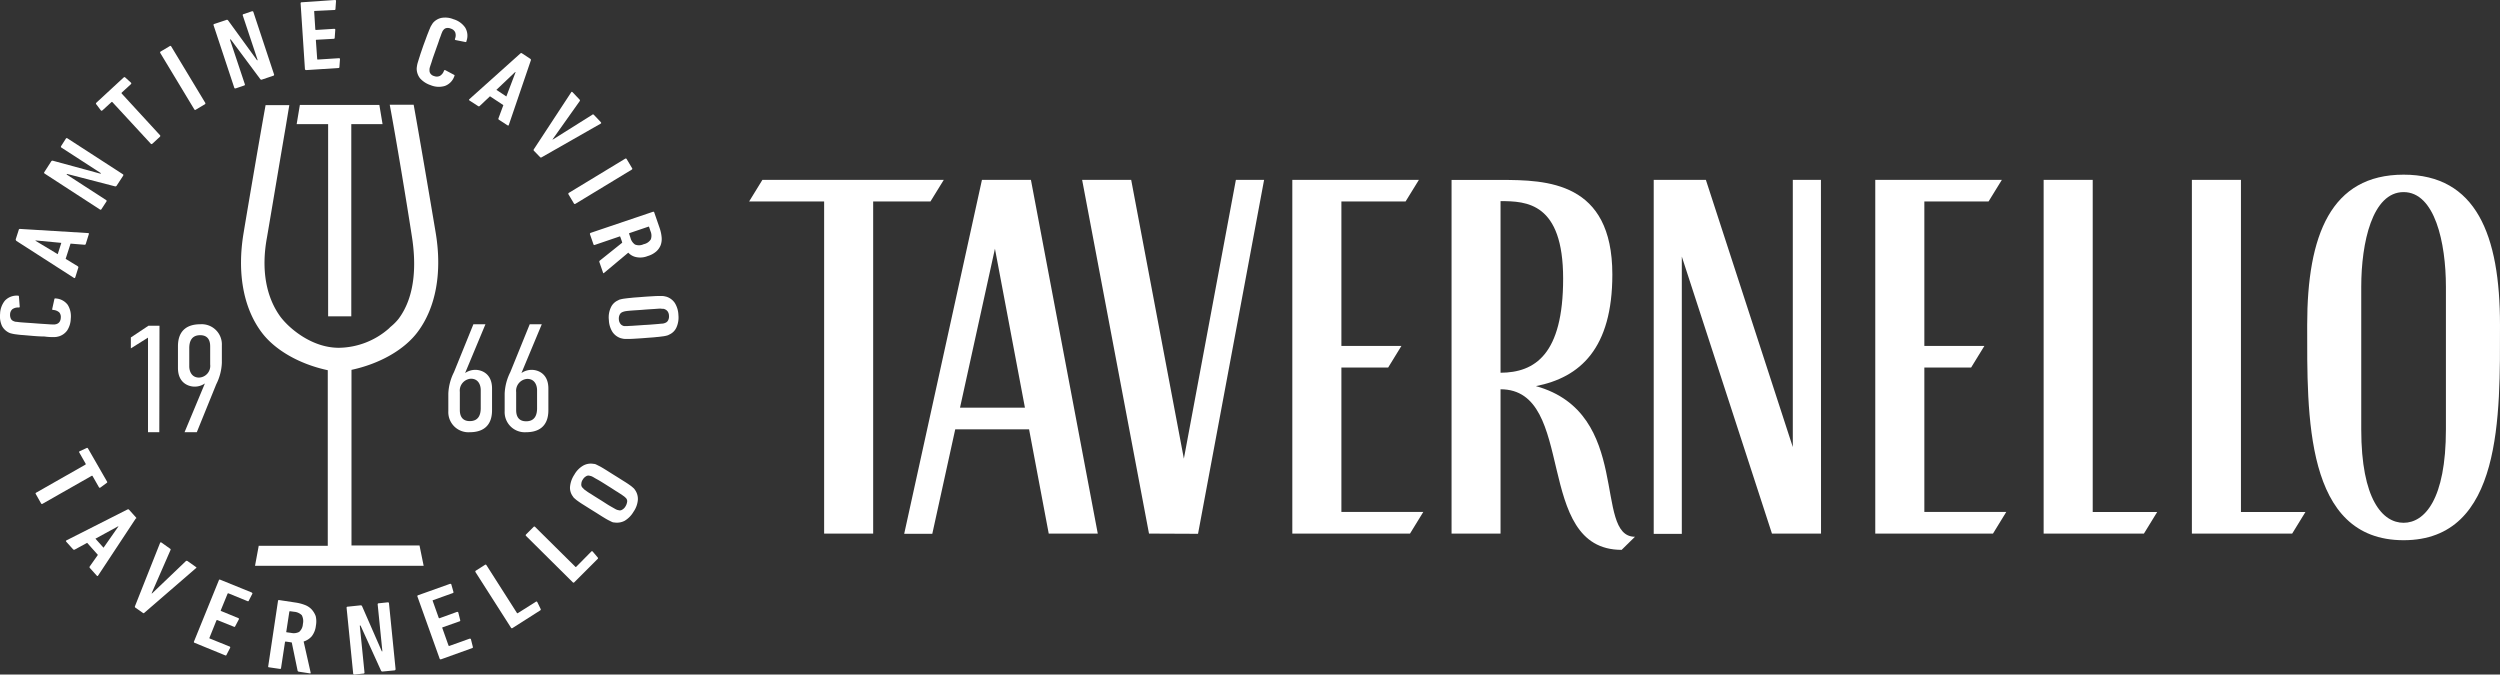 <svg xmlns="http://www.w3.org/2000/svg" width="695.577" height="187.672" viewBox="0 0 695.577 187.672">
  <rect x="0" y="0" width="695.577" height="187.672" fill="#333333" stroke="none"/>
  <g id="Raggruppa_2154" data-name="Raggruppa 2154" transform="translate(-780.986 -38.427)">
    <g id="Raggruppa_25" data-name="Raggruppa 25" transform="translate(989.413 87.024)" style="isolation: isolate">
      <path id="Tracciato_75" data-name="Tracciato 75" d="M146.58,7,128.2,105.47l-13.643-.061L95.954,7H109.6l14.658,77.564L138.73,7Z" transform="translate(-3.297 -5.546)" fill="#fff"/>
      <path id="Tracciato_76" data-name="Tracciato 76" d="M67.691,7,64,13.007H84.872v92.408H98.515V13.007h15.94L118.158,7Z" transform="translate(-64 -5.546)" fill="#fff"/>
      <path id="Tracciato_77" data-name="Tracciato 77" d="M197.351,105.41H183.7L158.617,28.327V105.48H150.8V7h14.516L189.5,81.334V7h7.829Z" transform="translate(100.887 -5.544)" fill="#fff"/>
      <path id="Tracciato_78" data-name="Tracciato 78" d="M94.412,70.37l9.716-44.219,8.344,44.219ZM114.14,7H100.512L78.88,105.469H86.7l6.382-29.074h20.542l5.471,29.024h13.645Z" transform="translate(-35.732 -5.546)" fill="#fff"/>
      <path id="Tracciato_79" data-name="Tracciato 79" d="M185.711,13.009V53.193h16.708l-3.7,6.026H185.711V99.394H208.5l-3.694,6.023H172.056V7h35.217l-3.7,6.008Z" transform="translate(141.275 -5.548)" fill="#fff"/>
      <path id="Tracciato_80" data-name="Tracciato 80" d="M129.776,13.009V53.193h16.705l-3.7,6.026H129.776V99.394h22.783l-3.694,6.023H116.121V7h35.214l-3.7,6.008Z" transform="translate(35.014 -5.548)" fill="#fff"/>
      <path id="Tracciato_81" data-name="Tracciato 81" d="M234.027,99.411l-3.691,6.008h-27.9V7h13.652V99.411Z" transform="translate(198.986 -5.55)" fill="#fff"/>
      <path id="Tracciato_82" data-name="Tracciato 82" d="M219.805,99.411l-3.691,6.008h-27.9V7h13.655V99.411Z" transform="translate(171.962 -5.55)" fill="#fff"/>
      <path id="Tracciato_83" data-name="Tracciato 83" d="M252.1,77.359c0,19.586-5.98,26-11.776,26s-11.784-6.414-11.784-26V37.731c0-12.377,3.1-26.381,11.784-26.381,8.668,0,11.776,14,11.776,26.381ZM267.145,48.3c0-25.034-6.617-41.8-26.818-41.8S213.5,23.267,213.5,48.3s-.777,59.907,26.826,59.907S267.145,73.335,267.145,48.3" transform="translate(220.003 -6.5)" fill="#fff"/>
      <path id="Tracciato_84" data-name="Tracciato 84" d="M145.029,12.906c7.237,0,17.415.426,17.415,21.567,0,21.1-7.855,26.13-17.415,26.181Zm37.4,93.383c-11.714,0-.567-34.422-27.559-41.915,12.307-2.424,21.266-10.448,21.266-31.066,0-25.869-18.245-26.3-31.1-26.3H131.4v98.4h13.628V65.253c21.4,0,8.939,44.679,33.695,44.679Z" transform="translate(64.041 -5.542)" fill="#fff"/>
    </g>
    <g id="TESTI" transform="translate(780.986 38.427)">
      <g id="Raggruppa_2153" data-name="Raggruppa 2153" transform="translate(0 0)">
        <path id="Tracciato_4929" data-name="Tracciato 4929" d="M14.2,168.433a6.381,6.381,0,0,0,1.1-.052c.262-.052.472-.1.681-.157a4.421,4.421,0,0,0,2.254-1.625,6.279,6.279,0,0,0,1-3.25,6.032,6.032,0,0,0-.839-3.879,4.506,4.506,0,0,0-3.355-1.782c-.21-.052-.315,0-.367.21l-.577,2.621c-.052.262,0,.367.21.367a2.793,2.793,0,0,1,1.73.681,1.961,1.961,0,0,1,.419,1.52,2.14,2.14,0,0,1-.367,1.153,1.619,1.619,0,0,1-.839.577c-.1.052-.262.052-.419.1h-.839c-.367,0-.944-.052-1.678-.1s-1.73-.1-3.04-.21c-1.258-.1-2.307-.157-3.04-.21s-1.311-.1-1.678-.157-.681-.052-.839-.1-.262-.1-.419-.157a1.343,1.343,0,0,1-.734-.681,2.487,2.487,0,0,1-.21-1.206,1.993,1.993,0,0,1,.629-1.415,2.786,2.786,0,0,1,1.782-.472c.21,0,.315-.1.262-.367l-.21-2.674c0-.21-.1-.262-.315-.262a4.543,4.543,0,0,0-3.565,1.363,6.121,6.121,0,0,0-1.363,3.722A6.473,6.473,0,0,0,.1,165.34a4.344,4.344,0,0,0,1.992,1.887,2.95,2.95,0,0,0,.629.21,9.068,9.068,0,0,0,1.048.21c.472.052,1.1.157,1.887.21s1.835.157,3.145.262,2.359.157,3.145.157A14.756,14.756,0,0,0,14.2,168.433Z" transform="translate(0.451 -74.649)" fill="#fff"/>
        <path id="Tracciato_4930" data-name="Tracciato 4930" d="M8.11,124.855,24.1,135.13c.157.1.262.052.367-.157L25.3,132.3a.33.33,0,0,0-.157-.419l-3.355-2.045,1.363-4.246,3.879.315c.21,0,.315-.052.367-.262l.839-2.674c.052-.21,0-.315-.21-.315L9.106,121.5c-.21,0-.315.052-.367.262L7.9,124.383A.569.569,0,0,0,8.11,124.855ZM13.4,124.7l7.182.681-1,3.145L13.4,124.8Z" transform="translate(-3.522 -57.807)" fill="#fff"/>
        <path id="Tracciato_4931" data-name="Tracciato 4931" d="M23.086,83.153,38.5,93.166a.283.283,0,0,0,.419-.1l1.363-2.1a.273.273,0,0,0-.052-.419L29.22,83.416l.1-.157,13.368,3.46a.423.423,0,0,0,.472-.21l1.782-2.726c.1-.21.1-.315-.052-.419L29.429,73.351a.283.283,0,0,0-.419.1L27.7,75.5c-.1.21-.1.315.052.419L38.76,83.049l-.1.157L25.393,79.589a.423.423,0,0,0-.472.21l-1.887,2.936A.273.273,0,0,0,23.086,83.153Z" transform="translate(-10.688 -34.872)" fill="#fff"/>
        <path id="Tracciato_4932" data-name="Tracciato 4932" d="M51.844,50.184c.1.157.262.1.419,0l2.516-2.307c.1-.1.157-.1.262,0L65.736,59.463c.1.157.262.1.419,0l2.1-1.94c.157-.157.157-.315.052-.419L57.611,45.466c-.052-.1-.052-.157.052-.262L60.179,42.9c.157-.157.157-.315.052-.419L58.607,41.01c-.1-.157-.262-.1-.419,0l-7.6,7.025c-.157.157-.157.315-.052.419Z" transform="translate(-23.772 -19.464)" fill="#fff"/>
        <path id="Tracciato_4933" data-name="Tracciato 4933" d="M94.062,42.048a.273.273,0,0,0,.419.052l2.464-1.468a.3.3,0,0,0,.157-.419L87.614,24.486a.273.273,0,0,0-.419-.052L84.731,25.9a.3.3,0,0,0-.157.419Z" transform="translate(-39.988 -11.59)" fill="#fff"/>
        <path id="Tracciato_4934" data-name="Tracciato 4934" d="M118.649,27.266c.052.157.21.21.419.157l2.307-.786a.265.265,0,0,0,.21-.367l-4.141-12.424.21-.052,8.23,11.061a.394.394,0,0,0,.524.1l3.093-1.048a.265.265,0,0,0,.21-.367l-5.766-17.4c-.052-.157-.21-.21-.419-.157l-2.307.786a.265.265,0,0,0-.21.367L125.15,19.56l-.157.052L116.919,8.5a.394.394,0,0,0-.524-.1l-3.3,1.1a.265.265,0,0,0-.21.367Z" transform="translate(-53.462 -2.837)" fill="#fff"/>
        <path id="Tracciato_4935" data-name="Tracciato 4935" d="M160.725,19.5l8.859-.577a.278.278,0,0,0,.315-.315l.157-2.149c0-.21-.1-.262-.367-.262l-5.766.367c-.157,0-.21-.052-.21-.157l-.367-5.19c0-.1.052-.157.21-.157l4.718-.262a.278.278,0,0,0,.315-.315l.157-2.2c0-.21-.1-.262-.367-.262l-4.98.315c-.1,0-.21-.052-.21-.157l-.315-4.98c0-.1.052-.157.21-.157l5.4-.262a.278.278,0,0,0,.315-.315l.157-2.2c0-.21-.1-.262-.367-.262l-9.174.629a.278.278,0,0,0-.315.315l1.206,18.348A.425.425,0,0,0,160.725,19.5Z" transform="translate(-75.46 0)" fill="#fff"/>
        <path id="Tracciato_4936" data-name="Tracciato 4936" d="M224.579,28.121a5.888,5.888,0,0,0,3.984.21,4.365,4.365,0,0,0,2.621-2.726.225.225,0,0,0-.1-.367l-2.359-1.258c-.21-.1-.367-.052-.419.1a2.64,2.64,0,0,1-1.153,1.468,2,2,0,0,1-1.573.052,1.82,1.82,0,0,1-1-.629,1.464,1.464,0,0,1-.315-.944v-.419a4.473,4.473,0,0,1,.21-.786c.1-.367.315-.891.524-1.625.21-.681.577-1.678,1-2.883s.786-2.149,1-2.883c.262-.681.472-1.206.577-1.573.157-.367.262-.629.315-.734a2.221,2.221,0,0,1,.262-.367,1.345,1.345,0,0,1,.839-.524,2.075,2.075,0,0,1,1.206.157,1.947,1.947,0,0,1,1.206,1,2.474,2.474,0,0,1-.052,1.835c-.052.21,0,.315.262.367l2.621.524c.21.052.315-.052.315-.262a4.371,4.371,0,0,0-.367-3.774,6.008,6.008,0,0,0-3.25-2.307,6.021,6.021,0,0,0-3.355-.367,4.241,4.241,0,0,0-2.359,1.415,5.53,5.53,0,0,0-.367.577,3.9,3.9,0,0,0-.472.944c-.21.419-.419,1.048-.734,1.782q-.393,1.1-1.1,2.988c-.419,1.258-.786,2.254-1,2.988-.262.786-.419,1.363-.577,1.835a7.146,7.146,0,0,0-.21,1.048,3.224,3.224,0,0,0-.052.681,4.394,4.394,0,0,0,.944,2.569A6.788,6.788,0,0,0,224.579,28.121Z" transform="translate(-104.767 -4.426)" fill="#fff"/>
        <path id="Tracciato_4937" data-name="Tracciato 4937" d="M248.651,41.392l2.359,1.52a.337.337,0,0,0,.472-.052l2.831-2.674,3.722,2.464-1.363,3.67a.351.351,0,0,0,.157.419l2.359,1.52c.157.1.314.1.367-.1l6.133-17.981a.351.351,0,0,0-.157-.419l-2.307-1.52a.337.337,0,0,0-.472.052L248.6,40.972C248.441,41.13,248.441,41.234,248.651,41.392Zm12.686-7.968.1.052-2.569,6.762L256.095,38.4Z" transform="translate(-117.987 -13.398)" fill="#fff"/>
        <path id="Tracciato_4938" data-name="Tracciato 4938" d="M284.559,66.908a.317.317,0,0,0,.419.052l16.461-9.384c.157-.1.157-.21,0-.419l-1.887-1.992c-.157-.157-.314-.21-.472-.052l-11.009,6.92-.052-.052,7.549-10.642a.319.319,0,0,0,0-.419l-1.94-2.044c-.157-.157-.315-.21-.419,0l-10.38,15.832a.317.317,0,0,0,0,.419Z" transform="translate(-134.289 -23.188)" fill="#fff"/>
        <path id="Tracciato_4939" data-name="Tracciato 4939" d="M301.248,94.134l1.468,2.464a.3.3,0,0,0,.419.157l15.727-9.541a.273.273,0,0,0,.052-.419l-1.468-2.464a.3.3,0,0,0-.419-.157L301.3,93.714A.317.317,0,0,0,301.248,94.134Z" transform="translate(-143.063 -40.034)" fill="#fff"/>
        <path id="Tracciato_4940" data-name="Tracciato 4940" d="M312.682,118.674l.944,2.726a.265.265,0,0,0,.367.21l6.92-2.359c.1-.052.157,0,.21.157l.367,1.048.157.524-6.291,5.033a.4.4,0,0,0-.052.419l1,2.883c.052.21.157.21.315.052l6.71-5.609a4.038,4.038,0,0,0,2.306,1.258,5.456,5.456,0,0,0,3.093-.315,6.268,6.268,0,0,0,2.359-1.258,4.627,4.627,0,0,0,1.258-1.782,5.1,5.1,0,0,0,.262-2.2,10.814,10.814,0,0,0-.577-2.621l-1.468-4.246a.265.265,0,0,0-.367-.21l-17.352,5.871A.33.33,0,0,0,312.682,118.674Zm11.009-.367,5.242-1.782c.1-.052.157,0,.21.157l.367,1.1a3.093,3.093,0,0,1,.1,2.254,3.037,3.037,0,0,1-1.992,1.363,2.988,2.988,0,0,1-2.411.1,3.166,3.166,0,0,1-1.258-1.835l-.367-1.1C323.534,118.411,323.586,118.307,323.691,118.307Z" transform="translate(-148.521 -53.46)" fill="#fff"/>
        <path id="Tracciato_4941" data-name="Tracciato 4941" d="M335.1,157.152c-.786.052-1.835.1-3.145.21s-2.359.157-3.145.262c-.786.052-1.415.157-1.887.21a9.092,9.092,0,0,0-1.048.21,1.751,1.751,0,0,0-.629.262,3.9,3.9,0,0,0-2.044,2.044,6.45,6.45,0,0,0-.524,3.46,6.65,6.65,0,0,0,1,3.3,4.452,4.452,0,0,0,2.307,1.73c.21.052.419.1.681.157a5.737,5.737,0,0,0,1.048.052c.472,0,1.1,0,1.887-.052s1.835-.1,3.145-.21,2.359-.157,3.145-.262c.786-.052,1.415-.157,1.887-.21a9.091,9.091,0,0,0,1.048-.21,2.268,2.268,0,0,0,.629-.262,3.9,3.9,0,0,0,2.044-2.044,6.781,6.781,0,0,0,.524-3.407,6.86,6.86,0,0,0-1-3.355,4.453,4.453,0,0,0-2.307-1.73c-.21-.052-.419-.1-.682-.157a5.731,5.731,0,0,0-1.049-.052C336.511,157.1,335.882,157.1,335.1,157.152Zm2.674,3.512a.987.987,0,0,1,.419.1,1.871,1.871,0,0,1,.839.629,2.19,2.19,0,0,1,.367,1.206,2.262,2.262,0,0,1-.21,1.206,1.432,1.432,0,0,1-.734.734,3.609,3.609,0,0,1-.419.157,2.556,2.556,0,0,1-.786.1c-.367.052-.944.1-1.677.157s-1.73.157-3.04.21c-1.311.1-2.307.157-3.041.21s-1.311.052-1.678.1h-.786a.987.987,0,0,1-.419-.1,1.516,1.516,0,0,1-.786-.629,2.151,2.151,0,0,1-.367-1.153,2.457,2.457,0,0,1,.21-1.258,1.431,1.431,0,0,1,.734-.734,3.614,3.614,0,0,1,.419-.157,5.038,5.038,0,0,1,.786-.157c.367-.052.944-.1,1.677-.157s1.73-.1,3.04-.21,2.307-.157,3.041-.21,1.311-.1,1.678-.1A4.282,4.282,0,0,0,337.769,160.665Z" transform="translate(-153.268 -74.744)" fill="#fff"/>
        <path id="Tracciato_4942" data-name="Tracciato 4942" d="M244.472,172.1l-5.4,13.315a14.532,14.532,0,0,0-1.573,5.976v4.875a5.6,5.6,0,0,0,5.976,5.871c3.2,0,6.186-1.363,6.186-6.133v-6.029c0-4.3-3.093-5.19-4.613-5.19a4.939,4.939,0,0,0-2.883.891l5.662-13.577Zm-.681,15.15c2.149,0,2.726,1.887,2.726,3.145v5.033c0,1.625-.472,3.617-3.04,3.617-2.726,0-2.778-2.359-2.778-3.2V190.92A3.315,3.315,0,0,1,243.791,187.25Z" transform="translate(-112.76 -81.881)" fill="#fff"/>
        <path id="Tracciato_4943" data-name="Tracciato 4943" d="M274.372,172.1l-5.4,13.315a14.533,14.533,0,0,0-1.573,5.976v4.875a5.6,5.6,0,0,0,5.976,5.871c3.2,0,6.186-1.363,6.186-6.133v-6.029c0-4.3-3.093-5.19-4.613-5.19a4.94,4.94,0,0,0-2.883.891l5.662-13.577Zm-.682,15.2c2.149,0,2.726,1.887,2.726,3.145v5.033c0,1.625-.472,3.617-3.04,3.617-2.726,0-2.778-2.359-2.778-3.2v-4.928A3.315,3.315,0,0,1,273.691,187.3Z" transform="translate(-126.986 -81.881)" fill="#fff"/>
        <path id="Tracciato_4944" data-name="Tracciato 4944" d="M76.916,202.519l.052-29.619H73.875L69,176.15v3.04l4.77-2.988v26.316Z" transform="translate(-32.592 -82.262)" fill="#fff"/>
        <path id="Tracciato_4945" data-name="Tracciato 4945" d="M99.242,202.138l5.4-13.315a14.532,14.532,0,0,0,1.573-5.976v-4.875a5.618,5.618,0,0,0-6.029-5.871c-3.2,0-6.186,1.363-6.186,6.133v6.029c0,4.3,3.093,5.19,4.613,5.19a4.939,4.939,0,0,0,2.883-.891l-5.662,13.577Zm.629-15.2c-2.149,0-2.726-1.887-2.726-3.145v-5.033c0-1.625.472-3.617,3.041-3.617,2.726,0,2.778,2.359,2.778,3.2v4.928A3.253,3.253,0,0,1,99.871,186.936Z" transform="translate(-44.487 -81.881)" fill="#fff"/>
        <path id="Tracciato_4946" data-name="Tracciato 4946" d="M34.293,245.563l1.73,3.04c.1.21.262.262.419.157l1.782-1.311c.157-.1.21-.21.052-.419l-5.242-9.121c-.1-.21-.262-.262-.419-.157l-1.94.891c-.157.1-.21.21-.052.419l1.73,3.041c.052.1.052.21-.052.262l-13.735,7.811c-.157.1-.21.21-.052.419l1.415,2.516c.1.21.262.262.419.157l13.735-7.811C34.136,245.406,34.241,245.459,34.293,245.563Z" transform="translate(-8.527 -113.092)" fill="#fff"/>
        <path id="Tracciato_4947" data-name="Tracciato 4947" d="M54.03,272.573l-1.887-2.1c-.1-.157-.262-.157-.472-.1l-16.985,8.6c-.157.1-.157.21-.052.367l1.887,2.1a.4.4,0,0,0,.472.1l3.46-1.887,2.988,3.355-2.254,3.2a.337.337,0,0,0,.052.472l1.887,2.1c.157.157.262.157.367,0l10.484-15.884C54.187,272.888,54.187,272.731,54.03,272.573Zm-9.017,8.44L42.759,278.5l6.343-3.46.052.052Z" transform="translate(-16.207 -128.622)" fill="#fff"/>
        <path id="Tracciato_4948" data-name="Tracciato 4948" d="M88.1,294.676,85.8,293.051a.393.393,0,0,0-.472,0l-9.436,9.017-.1-.052,5.242-12a.283.283,0,0,0-.1-.419l-2.359-1.677c-.21-.157-.315-.1-.419.052L71.172,305.58a.329.329,0,0,0,.1.419l2.1,1.468a.273.273,0,0,0,.419-.052L88.1,295.043C88.314,294.991,88.314,294.834,88.1,294.676Z" transform="translate(-33.61 -136.937)" fill="#fff"/>
        <path id="Tracciato_4949" data-name="Tracciato 4949" d="M118.472,311.165l-8.65-3.512c-.21-.1-.367-.052-.419.157l-6.92,17.037a.265.265,0,0,0,.21.367l8.44,3.46c.21.1.367.052.419-.157l1-1.94a.265.265,0,0,0-.21-.367l-5.452-2.2c-.1-.052-.157-.1-.1-.21l1.94-4.823c.052-.1.1-.1.262-.1l4.561,1.835c.21.1.367.052.419-.157l1-1.887a.265.265,0,0,0-.21-.367l-4.718-1.94c-.1-.052-.157-.1-.1-.21l1.887-4.613c.052-.1.1-.1.262-.1l5.242,2.149c.21.1.367.052.419-.157l1-1.94C118.734,311.374,118.681,311.27,118.472,311.165Z" transform="translate(-48.514 -146.349)" fill="#fff"/>
        <path id="Tracciato_4950" data-name="Tracciato 4950" d="M154,321.109a4.968,4.968,0,0,0-1.887-1.258,11.935,11.935,0,0,0-2.621-.682l-4.508-.682c-.21-.052-.367.052-.367.21l-2.726,18.191q-.079.315.315.315l2.883.419c.21.052.367-.052.367-.21l1.1-7.234c0-.1.1-.157.21-.157l1.1.157.577.1,1.625,7.863c.052.157.157.21.315.262l3.093.472c.21.052.262-.053.21-.262l-1.94-8.6A4.971,4.971,0,0,0,154,328.553a5.772,5.772,0,0,0,1.153-2.936,6.413,6.413,0,0,0-.052-2.674A5.9,5.9,0,0,0,154,321.109Zm-2.464,4.036a3.118,3.118,0,0,1-1.048,2.2,3.323,3.323,0,0,1-2.254.262l-1.153-.157c-.157,0-.21-.1-.157-.21l.839-5.5c0-.1.1-.157.21-.157l1.153.157a3.412,3.412,0,0,1,2.1.944A3.555,3.555,0,0,1,151.534,325.145Z" transform="translate(-67.264 -151.522)" fill="#fff"/>
        <path id="Tracciato_4951" data-name="Tracciato 4951" d="M197.13,338.258l-1.835-18.3c0-.21-.157-.262-.367-.262l-2.464.262a.278.278,0,0,0-.315.315l1.311,13.053H193.3l-5.5-12.581a.423.423,0,0,0-.472-.21l-3.512.367a.278.278,0,0,0-.315.315l1.835,18.3c0,.21.157.262.367.262l2.464-.262a.278.278,0,0,0,.315-.315l-1.311-13.053h.21l5.714,12.581a.423.423,0,0,0,.472.21l3.3-.315A.349.349,0,0,0,197.13,338.258Z" transform="translate(-87.069 -152.106)" fill="#fff"/>
        <path id="Tracciato_4952" data-name="Tracciato 4952" d="M235.971,325.294c-.052-.157-.21-.21-.419-.157l-5.557,1.992a.191.191,0,0,1-.262-.1L228,322.149c-.052-.1,0-.157.157-.21l4.613-1.625a.265.265,0,0,0,.21-.367l-.524-2.1c-.052-.157-.21-.21-.419-.157l-4.77,1.73a.192.192,0,0,1-.262-.1l-1.677-4.718c-.052-.1,0-.157.157-.21l5.4-1.94a.265.265,0,0,0,.21-.367l-.577-2.044c-.052-.157-.21-.21-.419-.157l-8.807,3.145a.265.265,0,0,0-.21.367l6.186,17.3c.052.157.21.21.419.157l8.6-3.093a.265.265,0,0,0,.21-.367Z" transform="translate(-104.941 -147.425)" fill="#fff"/>
        <path id="Tracciato_4953" data-name="Tracciato 4953" d="M262.2,317.3l7.654-4.875a.3.3,0,0,0,.157-.419l-.944-1.94a.273.273,0,0,0-.419-.052l-4.98,3.145c-.1.053-.21.053-.262-.052l-8.492-13.315a.273.273,0,0,0-.419-.052l-2.464,1.573a.3.3,0,0,0-.157.419l9.908,15.517A.273.273,0,0,0,262.2,317.3Z" transform="translate(-119.585 -142.571)" fill="#fff"/>
        <path id="Tracciato_4954" data-name="Tracciato 4954" d="M298.607,288.078l-1.415-1.677a.277.277,0,0,0-.419.052l-4.141,4.194c-.1.1-.157.1-.262,0L281.15,279.534a.277.277,0,0,0-.419.052l-2.044,2.044c-.157.157-.157.315-.052.419L291.687,295a.277.277,0,0,0,.419-.052l6.448-6.448A.277.277,0,0,0,298.607,288.078Z" transform="translate(-132.296 -132.961)" fill="#fff"/>
        <path id="Tracciato_4955" data-name="Tracciato 4955" d="M320.966,256.1a4.36,4.36,0,0,0-.839-2.778,2.13,2.13,0,0,0-.472-.524,7.474,7.474,0,0,0-.839-.682c-.367-.262-.891-.629-1.573-1.048s-1.573-1-2.673-1.678-1.992-1.258-2.674-1.677-1.206-.734-1.625-.944l-.944-.472a1.615,1.615,0,0,0-.682-.157,4.3,4.3,0,0,0-2.883.472,6.674,6.674,0,0,0-2.464,2.516,7.27,7.27,0,0,0-1.206,3.355,3.992,3.992,0,0,0,.839,2.778,1.488,1.488,0,0,0,.472.524,7.479,7.479,0,0,0,.839.682c.367.262.891.629,1.573,1.049s1.573,1,2.673,1.677,1.992,1.258,2.674,1.677,1.206.734,1.625.944l.944.472a1.614,1.614,0,0,0,.682.157,4.639,4.639,0,0,0,2.883-.472,7.084,7.084,0,0,0,2.464-2.516A6.721,6.721,0,0,0,320.966,256.1Zm-3.46,1.887a2.4,2.4,0,0,1-.891.891,1.171,1.171,0,0,1-1,.157c-.157-.052-.262-.052-.419-.1a4.527,4.527,0,0,1-.734-.367c-.367-.21-.839-.472-1.468-.839s-1.468-.944-2.569-1.625-1.94-1.206-2.569-1.625a10.852,10.852,0,0,1-1.415-.944,2.32,2.32,0,0,1-.629-.524l-.315-.315a1.255,1.255,0,0,1-.262-1,2.235,2.235,0,0,1,.419-1.206,2.418,2.418,0,0,1,.891-.891,1.171,1.171,0,0,1,1-.157c.157.052.262.052.419.1a4.529,4.529,0,0,1,.734.367c.314.21.839.472,1.468.839s1.468.891,2.621,1.625c1.1.681,1.94,1.258,2.569,1.625.629.419,1.1.682,1.415.944a4.7,4.7,0,0,1,.629.472l.314.315a1.255,1.255,0,0,1,.262,1A3.3,3.3,0,0,1,317.506,257.987Z" transform="translate(-143.49 -117.075)" fill="#fff"/>
        <path id="Tracciato_4956" data-name="Tracciato 4956" d="M165.755,114.518H172.2V61.047h8.7l-.891-5.347H157.891L157,61.047h8.755Z" transform="translate(-74.46 -26.501)" fill="#fff"/>
        <path id="Tracciato_4957" data-name="Tracciato 4957" d="M132.408,178.216l-1.048,5.662h46.918l-1.153-5.662H158.2V129.358c7.811-1.678,14.678-5.557,18.4-10.537,5.085-6.762,6.867-16.565,5.033-27.574-1.52-9.121-4.77-28.151-6.133-35.647h-6.658c1.835,9.8,4.77,27.574,6.186,36.8,1.048,6.71,1.258,16.094-3.722,22.751a13.812,13.812,0,0,1-1.94,1.992l-.052.052a5.22,5.22,0,0,0-.577.524l-.1.1a21.489,21.489,0,0,1-13.944,5.4c-7.811,0-13.63-5.714-14.731-6.867a19.725,19.725,0,0,1-1.468-1.678c-4.089-5.557-5.452-13.21-3.827-22.07.786-4.508,3.512-20.864,5.19-30.615.472-2.831.839-5.085,1.048-6.291H134.3c-1.363,7.5-4.613,26.473-6.133,35.647-1.835,11.009-.052,20.812,5.033,27.574,3.67,4.928,10.537,8.859,18.4,10.537v48.858H132.408Z" transform="translate(-60.405 -26.453)" fill="#fff"/>
      </g>
    </g>
  </g>
</svg>
